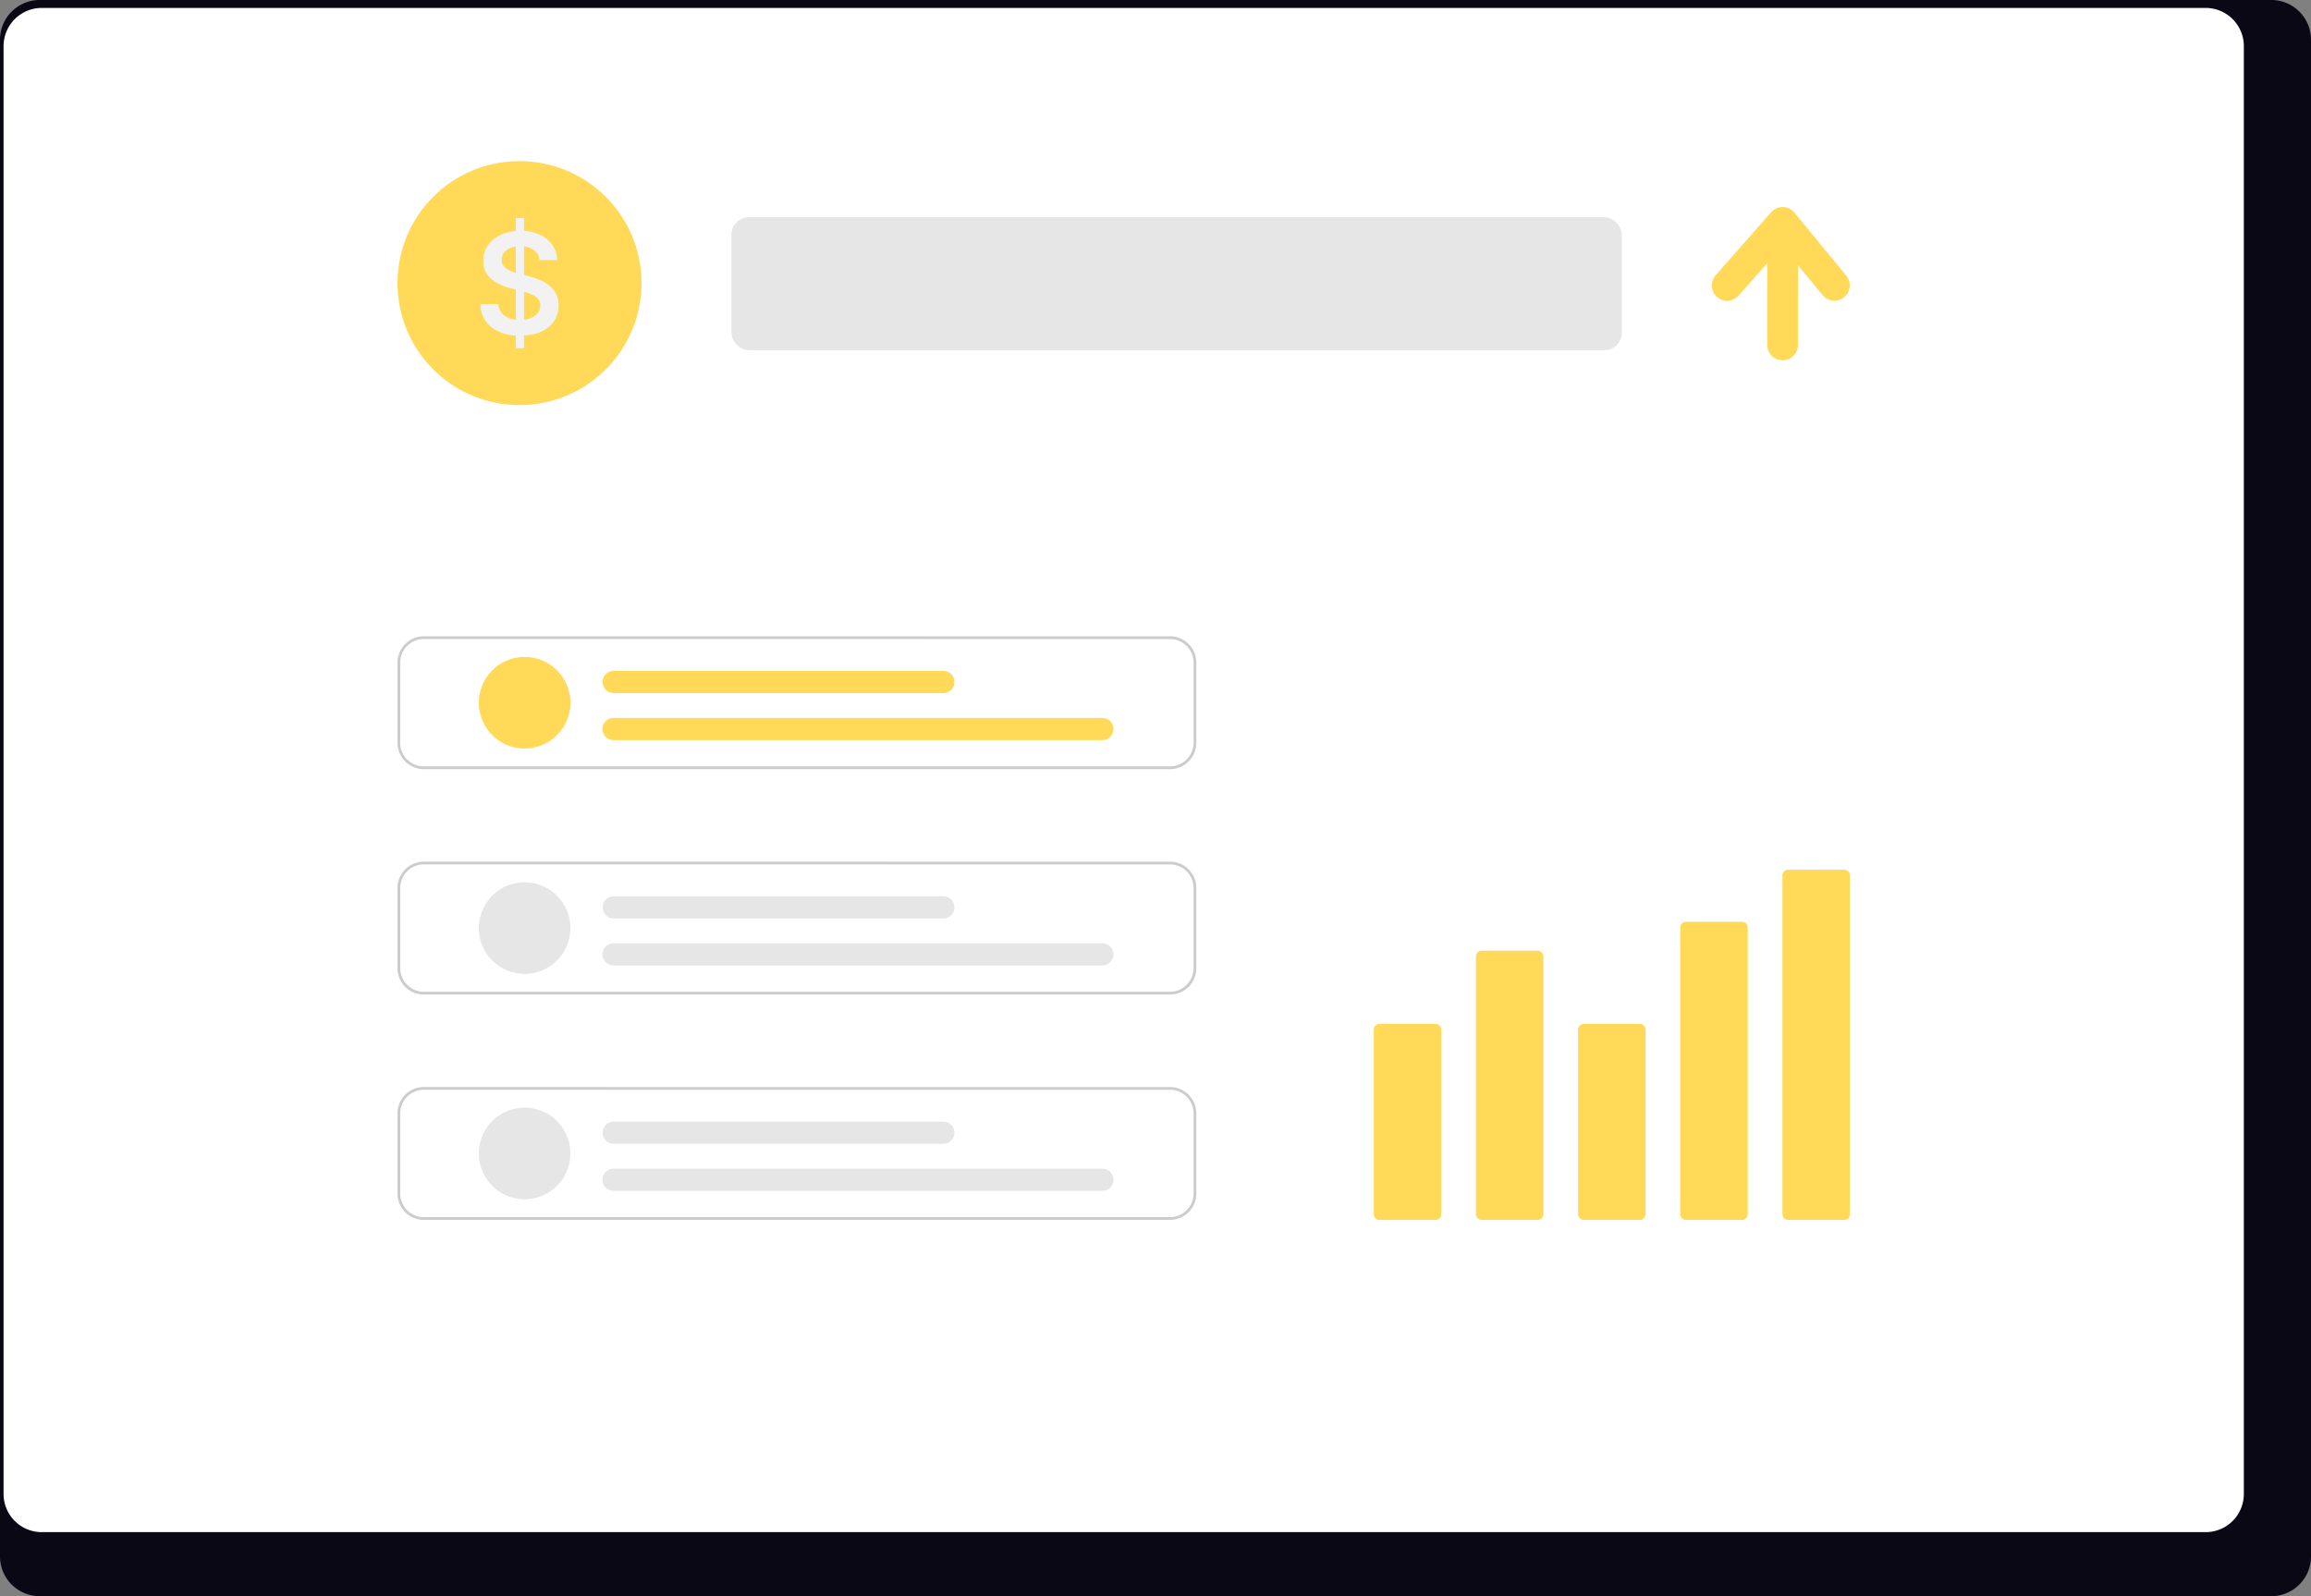 <svg xmlns="http://www.w3.org/2000/svg" xmlns:xlink="http://www.w3.org/1999/xlink" width="799.465" height="552.326" viewBox="0 0 799.465 552.326" role="img" artist="Katerina Limpitsouni" source="https://undraw.co/"><rect x="0" y="0" width="799.465" height="552.326" fill="#808080" stroke="none"/><g transform="translate(-560.267 -263.837)"><path d="M1352.3,232.384H580.059a13.747,13.747,0,0,0-13.613,13.848v524.66a13.74,13.74,0,0,0,13.613,13.819H1352.3a13.741,13.741,0,0,0,13.613-13.819V246.232a13.747,13.747,0,0,0-13.611-13.848Z" transform="translate(-6.18 31.452)" fill="#090814"/><path d="M1328.244,232.384h-748.6a13.225,13.225,0,0,0-13.2,13.223V746.614a13.219,13.219,0,0,0,13.2,13.2h748.6a13.219,13.219,0,0,0,13.2-13.2V245.608a13.224,13.224,0,0,0-13.194-13.223Z" transform="translate(-4.945 34.196)" fill="#fff"/><g transform="translate(39.305 -65)"><ellipse cx="42.209" cy="42.209" rx="42.209" ry="42.209" transform="translate(658.469 384.59)" fill="#FFD957"/><path d="M17.8-54.353v-4.379a14.411,14.411,0,0,1-8.782-3.137A10.2,10.2,0,0,1,5.566-69.6H11.8a5.148,5.148,0,0,0,1.87,3.811,7.911,7.911,0,0,0,4.142,1.637V-74.616l-1.9-.5a15.7,15.7,0,0,1-6.9-3.43,7.85,7.85,0,0,1-2.473-6.036A9.128,9.128,0,0,1,7.993-89.7a10.606,10.606,0,0,1,4-3.573A15.06,15.06,0,0,1,17.8-94.906V-99.38h2.84v4.451a14.55,14.55,0,0,1,5.977,1.562,10.585,10.585,0,0,1,3.989,3.551,9.314,9.314,0,0,1,1.515,4.971H25.994a4.679,4.679,0,0,0-1.637-3.2,6.9,6.9,0,0,0-3.717-1.491v9.871l1.586.4a23.581,23.581,0,0,1,4.983,1.835,10.824,10.824,0,0,1,3.885,3.211,8.271,8.271,0,0,1,1.5,5.09,9.313,9.313,0,0,1-3.137,7.22q-3.137,2.84-8.818,3.172v4.379Zm2.84-9.82a7.418,7.418,0,0,0,4.084-1.657,4.251,4.251,0,0,0,1.551-3.338,3.357,3.357,0,0,0-1.539-2.971,13.86,13.86,0,0,0-4.092-1.716ZM17.8-80.392v-9.113a6.361,6.361,0,0,0-3.586,1.562,3.97,3.97,0,0,0-1.29,2.982,3.381,3.381,0,0,0,1.5,2.971,12.2,12.2,0,0,0,3.376,1.6Z" transform="translate(681.598 503.664)" fill="#f2f2f2"/></g><rect width="308" height="46" rx="6" transform="translate(813.305 339)" fill="#e6e6e6"/><path d="M551.391,355.938l-17.978-21.862a5.3,5.3,0,0,0-8.072-.134L506.115,355.8a5.3,5.3,0,0,0,7.959,7l9.947-11.311v28.363a5.3,5.3,0,0,0,10.6,0V352.229l8.586,10.441a5.3,5.3,0,0,0,8.186-6.732Z" transform="translate(647.623 3.352)" fill="#FFD957"/><g transform="translate(697.773 484.014)"><path d="M493.44,473.526H235.29a9.111,9.111,0,0,1-9.1-9.1V436.648a9.111,9.111,0,0,1,9.1-9.1H493.44a9.111,9.111,0,0,1,9.1,9.1v27.779a9.111,9.111,0,0,1-9.1,9.1ZM235.29,428.5a8.151,8.151,0,0,0-8.142,8.142v27.779a8.151,8.151,0,0,0,8.142,8.142H493.44a8.151,8.151,0,0,0,8.142-8.142V436.648a8.151,8.151,0,0,0-8.142-8.144Z" transform="translate(-226.19 -427.548)" fill="#ccc"/><path d="M293.616,472.332a15.839,15.839,0,1,1,15.839-15.839,15.839,15.839,0,0,1-15.839,15.839Z" transform="translate(-249.633 -433.504)" fill="#FFD957"/><path d="M529.174,487.007H360.108a3.832,3.832,0,1,1,0-7.663H529.174a3.832,3.832,0,1,1,0,7.664Z" transform="translate(-285.308 -451.086)" fill="#FFD957"/><path d="M474.089,457.158H360.1a3.832,3.832,0,1,1,0-7.664H474.089a3.832,3.832,0,1,1,0,7.663Z" transform="translate(-285.305 -437.521)" fill="#FFD957"/></g><g transform="translate(697.773 562)"><path d="M493.44,473.526H235.29a9.111,9.111,0,0,1-9.1-9.1V436.648a9.111,9.111,0,0,1,9.1-9.1H493.44a9.111,9.111,0,0,1,9.1,9.1v27.779a9.111,9.111,0,0,1-9.1,9.1ZM235.29,428.5a8.151,8.151,0,0,0-8.142,8.142v27.779a8.151,8.151,0,0,0,8.142,8.142H493.44a8.151,8.151,0,0,0,8.142-8.142V436.648a8.151,8.151,0,0,0-8.142-8.144Z" transform="translate(-226.19 -427.548)" fill="#ccc"/><path d="M293.616,472.332a15.839,15.839,0,1,1,15.839-15.839,15.839,15.839,0,0,1-15.839,15.839Z" transform="translate(-249.633 -433.504)" fill="#e6e6e6"/><path d="M529.174,487.007H360.108a3.832,3.832,0,1,1,0-7.663H529.174a3.832,3.832,0,1,1,0,7.664Z" transform="translate(-285.308 -451.086)" fill="#e6e6e6"/><path d="M474.089,457.158H360.1a3.832,3.832,0,1,1,0-7.664H474.089a3.832,3.832,0,1,1,0,7.663Z" transform="translate(-285.305 -437.521)" fill="#e6e6e6"/></g><g transform="translate(697.773 639.986)"><path d="M493.44,473.526H235.29a9.111,9.111,0,0,1-9.1-9.1V436.648a9.111,9.111,0,0,1,9.1-9.1H493.44a9.111,9.111,0,0,1,9.1,9.1v27.779a9.111,9.111,0,0,1-9.1,9.1ZM235.29,428.5a8.151,8.151,0,0,0-8.142,8.142v27.779a8.151,8.151,0,0,0,8.142,8.142H493.44a8.151,8.151,0,0,0,8.142-8.142V436.648a8.151,8.151,0,0,0-8.142-8.144Z" transform="translate(-226.19 -427.548)" fill="#ccc"/><path d="M293.616,472.332a15.839,15.839,0,1,1,15.839-15.839,15.839,15.839,0,0,1-15.839,15.839Z" transform="translate(-249.633 -433.504)" fill="#e6e6e6"/><path d="M529.174,487.007H360.108a3.832,3.832,0,1,1,0-7.663H529.174a3.832,3.832,0,1,1,0,7.664Z" transform="translate(-285.308 -451.086)" fill="#e6e6e6"/><path d="M474.089,457.158H360.1a3.832,3.832,0,1,1,0-7.664H474.089a3.832,3.832,0,1,1,0,7.663Z" transform="translate(-285.305 -437.521)" fill="#e6e6e6"/></g><path d="M271.576,431.763H252.2a1.982,1.982,0,0,1-1.98-1.979v-63.86a1.982,1.982,0,0,1,1.98-1.979h19.381a1.982,1.982,0,0,1,1.98,1.979v63.86A1.982,1.982,0,0,1,271.576,431.763Z" transform="translate(785.289 254.201)" fill="#FFD957"/><path d="M384.814,375.915H365.433a1.982,1.982,0,0,1-1.98-1.979v-89.2a1.982,1.982,0,0,1,1.98-1.979h19.381a1.982,1.982,0,0,1,1.98,1.979v89.2A1.982,1.982,0,0,1,384.814,375.915Z" transform="translate(707.395 310.049)" fill="#FFD957"/><path d="M498.051,431.763H478.67a1.982,1.982,0,0,1-1.98-1.979v-63.86a1.982,1.982,0,0,1,1.98-1.979h19.381a1.982,1.982,0,0,1,1.98,1.979v63.86A1.982,1.982,0,0,1,498.051,431.763Z" transform="translate(629.502 254.201)" fill="#FFD957"/><path d="M611.289,353.869H591.908a1.938,1.938,0,0,1-1.98-1.89V252.6a1.939,1.939,0,0,1,1.98-1.89h19.381a1.938,1.938,0,0,1,1.98,1.89v99.383A1.938,1.938,0,0,1,611.289,353.869Z" transform="translate(551.609 332.096)" fill="#FFD957"/><path d="M724.526,314.188H705.145a1.982,1.982,0,0,1-1.98-1.979V195a1.982,1.982,0,0,1,1.98-1.979h19.381a1.982,1.982,0,0,1,1.98,1.979V312.209A1.982,1.982,0,0,1,724.526,314.188Z" transform="translate(473.715 371.776)" fill="#FFD957"/></g></svg>